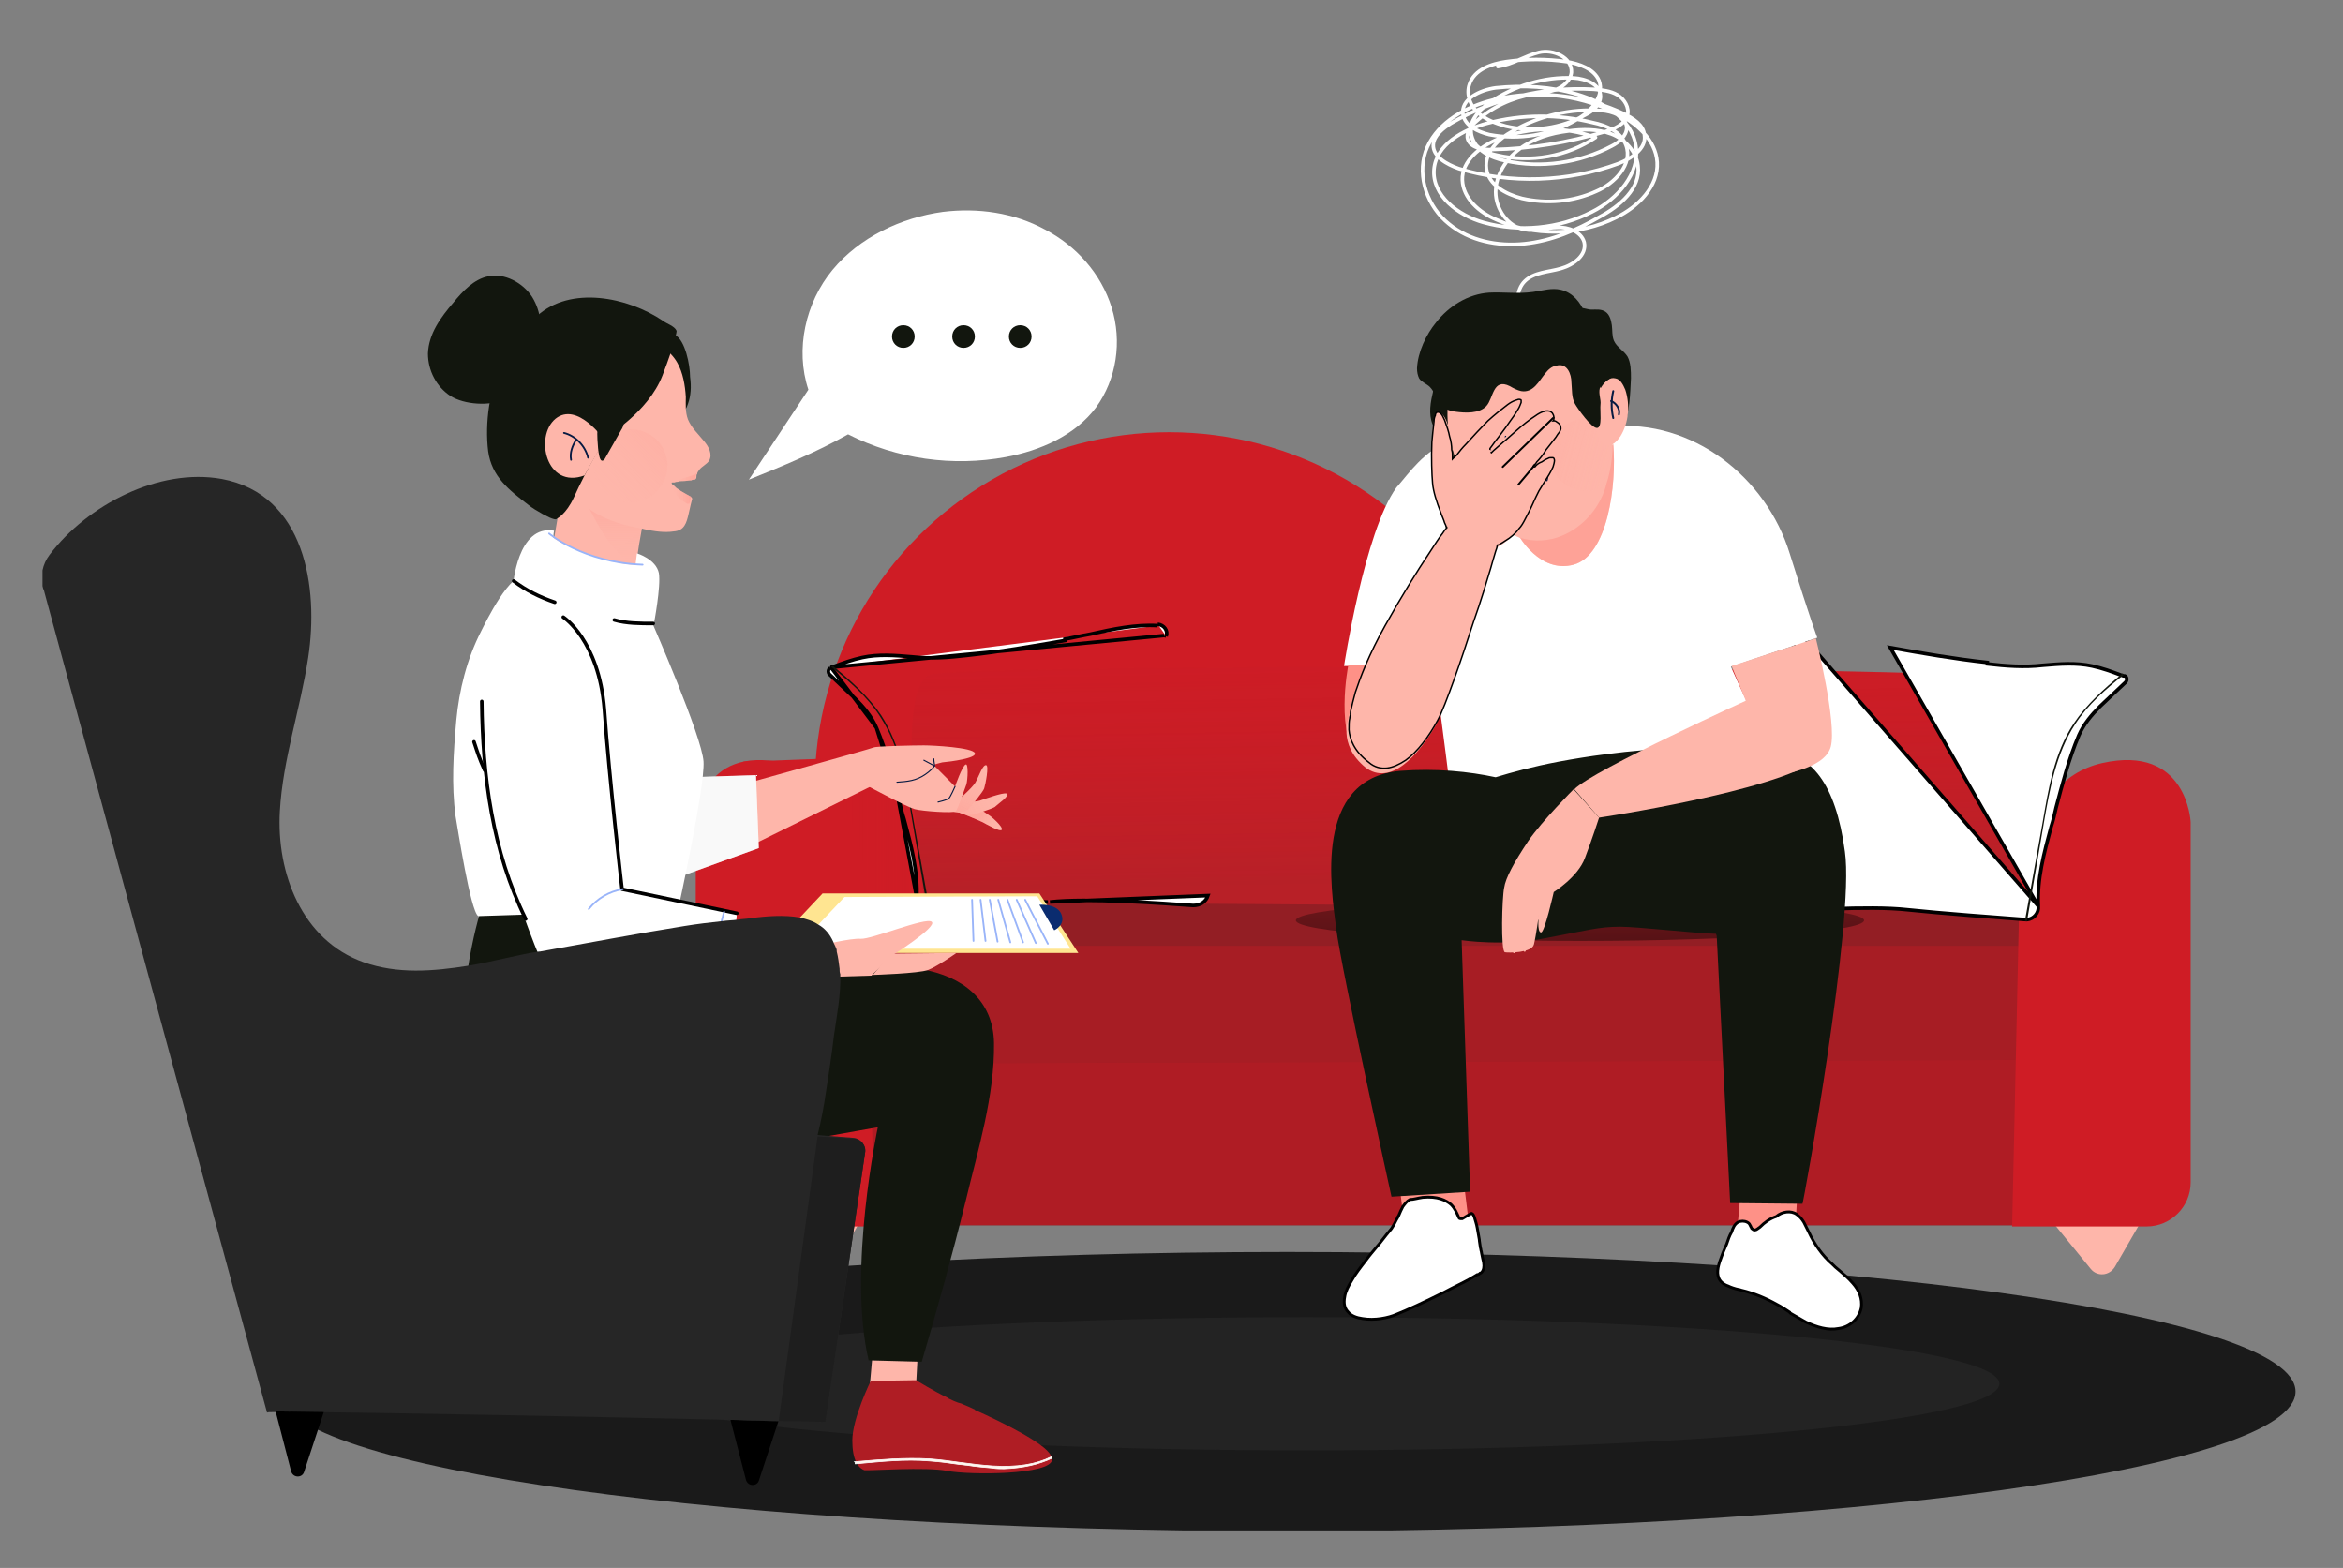 <?xml version="1.0" encoding="utf-8"?>
<!-- Generator: Adobe Illustrator 22.1.0, SVG Export Plug-In . SVG Version: 6.00 Build 0)  -->
<svg version="1.1" id="Слой_1" xmlns="http://www.w3.org/2000/svg" xmlns:xlink="http://www.w3.org/1999/xlink" x="0px" y="0px"
	 viewBox="0 0 330.7 221.3" style="enable-background:new 0 0 330.7 221.3;" xml:space="preserve">
<rect x="0" y="0" width="330.7" height="221.3" fill="#808080" stroke="none"/>
<style type="text/css">
	.st0{fill:#CF1C25;}
	.st1{clip-path:url(#SVGID_2_);}
	.st2{fill:#1A1A1A;}
	.st3{fill:#232323;}
	.st4{fill:none;stroke:#FFFFFF;stroke-width:0.5;stroke-linecap:round;stroke-linejoin:round;stroke-miterlimit:10;}
	.st5{fill:#FEB6AA;}
	.st6{opacity:0.53;fill:url(#SVGID_3_);enable-background:new    ;}
	.st7{opacity:0.65;fill:url(#SVGID_4_);enable-background:new    ;}
	.st8{opacity:0.53;fill:#931E24;enable-background:new    ;}
	.st9{fill:#931E24;}
	.st10{opacity:0.34;fill:#CF1C25;enable-background:new    ;}
	.st11{fill:#FFFFFF;stroke:#000000;stroke-width:0.5;}
	.st12{fill:#12160E;}
	.st13{fill:url(#SVGID_5_);}
	.st14{fill:#FE9187;}
	.st15{fill:#FFFFFF;stroke:#000000;stroke-width:0.4;}
	.st16{fill:#FFFFFF;}
	.st17{fill:#071A42;}
	.st18{fill:none;stroke:#FEB6AA;stroke-width:0.269;stroke-linecap:round;stroke-linejoin:round;stroke-miterlimit:10;}
	.st19{opacity:0.46;fill:#FEB6AA;enable-background:new    ;}
	.st20{fill:#FEB5A9;}
	.st21{opacity:0.46;fill:url(#SVGID_6_);enable-background:new    ;}
	.st22{opacity:0.46;fill:url(#SVGID_7_);enable-background:new    ;}
	.st23{opacity:0.46;fill:url(#SVGID_8_);enable-background:new    ;}
	.st24{opacity:0.46;fill:url(#SVGID_9_);enable-background:new    ;}
	.st25{fill:none;stroke:#071A42;stroke-width:0.269;stroke-linecap:round;stroke-linejoin:round;stroke-miterlimit:10;}
	.st26{fill:#FEB6AA;stroke:#000000;stroke-width:0.2;}
	.st27{fill:none;stroke:#000000;stroke-width:0.269;stroke-linecap:round;stroke-linejoin:round;stroke-miterlimit:10;}
	.st28{fill:#AF1D24;}
	.st29{fill:#FFF6ED;stroke:#FFFFFF;stroke-width:0.1;}
	.st30{opacity:0.46;fill:url(#SVGID_10_);enable-background:new    ;}
	.st31{opacity:0.46;fill:url(#SVGID_11_);enable-background:new    ;}
	.st32{fill:none;stroke:#071A42;stroke-width:0.25;stroke-linecap:round;stroke-linejoin:round;stroke-miterlimit:10;}
	.st33{opacity:0.37;fill:url(#SVGID_12_);enable-background:new    ;}
	.st34{opacity:0.23;fill:url(#SVGID_13_);enable-background:new    ;}
	.st35{opacity:0.35;fill:url(#SVGID_14_);enable-background:new    ;}
	.st36{fill:none;stroke:#071A42;stroke-width:0.15;stroke-linecap:round;stroke-linejoin:round;stroke-miterlimit:10;}
	.st37{fill:#F9F9F9;}
	.st38{opacity:0.35;fill:#F9F9F9;enable-background:new    ;}
	.st39{opacity:0.46;fill:url(#SVGID_15_);enable-background:new    ;}
	.st40{opacity:0.46;fill:url(#SVGID_16_);enable-background:new    ;}
	.st41{fill:#FFE591;}
	.st42{fill:#0B2C6F;}
	.st43{fill:none;stroke:#99B4F9;stroke-width:0.25;stroke-linecap:round;stroke-linejoin:round;stroke-miterlimit:10;}
	.st44{fill:none;stroke:#000000;stroke-width:0.5;stroke-linecap:round;stroke-linejoin:round;stroke-miterlimit:10;}
	.st45{fill:#262626;}
	.st46{fill:#1E1E1E;}
</style>
<g>
	<circle class="st0" cx="165" cy="111" r="50"/>
</g>
<g>
	<defs>
		<rect id="SVGID_1_" x="6" y="7" width="318" height="209"/>
	</defs>
	<clipPath id="SVGID_2_">
		<use xlink:href="#SVGID_1_"  style="overflow:visible;"/>
	</clipPath>
	<g class="st1">
		<path class="st2" d="M181.7,216.1c78.6,0,142.3-8.8,142.3-19.7c0-10.9-63.7-19.7-142.3-19.7c-78.6,0-142.3,8.8-142.3,19.7
			C39.4,207.2,103.1,216.1,181.7,216.1z"/>
		<path class="st3" d="M184.4,204.7c54,0,97.8-4.2,97.8-9.4c0-5.2-43.8-9.4-97.8-9.4s-97.8,4.2-97.8,9.4
			C86.7,200.5,130.4,204.7,184.4,204.7z"/>
		<path class="st4" d="M211.4,9.4c2.1-0.3,3.8-1.5,5.8-2c2-0.5,4.7,0.7,4.6,2.8c-0.1,1.1-1.1,2-2.1,2.4c-1,0.4-2.1,0.5-3.3,0.7
			c-3,0.5-5.8,1.8-8,3.8c-0.7,0.6-1.4,1.5-1.3,2.3c0.2,1.4,2.1,1.8,3.6,1.7c5.4-0.1,10.7-1,15.8-2.5c1.3-0.4,2.8-1,3.2-2.3
			c0.3-1.1-0.4-2.3-1.4-2.9c-1-0.6-2.2-0.7-3.4-0.8c-7-0.4-14.1,1.3-20.1,4.8c-1.1,0.7-2.4,1.7-2.5,3c-0.1,1.7,1.9,2.8,3.6,3.4
			c7.3,2.2,15.4,1.9,22.5-0.7c1.8-0.7,4-2.1,3.7-4c-0.1-1.5-1.6-2.4-3-3.1c-4.7-2.2-10.1-3.1-15.2-2.4c-1.5,0.2-3.2,0.5-4.4,1.5
			c-1.3,0.9-2.1,2.5-1.8,4c0.5,2.1,2.7,3.2,4.8,3.6c5,1.1,10.5,0.3,15-2.1c1-0.5,2.1-1.4,2.1-2.6c-0.1-1.6-2-2.3-3.6-2.4
			c-4.3-0.3-8.7,0.7-12.5,2.9c-2,1.1-4,3-3.7,5.3c0.3,2.3,2.7,3.6,5,4.2c3.5,0.8,7.2,0.5,10.5-1c2.6-1.1,5.2-3.8,4.2-6.5
			c-0.7-1.9-2.7-2.8-4.7-3.2c-4.8-1.2-10-1.2-14.9,0.1c-3.4,0.9-7.2,3-7.5,6.5c-0.3,3.7,3.4,6.5,7,7.5c5,1.4,10.6,0.9,15.3-1.5
			c3.6-1.8,6.8-5.4,6.2-9.3c-0.6-3.9-4.6-6.2-8.3-7.3c-3.7-1.1-7.6-1.3-11.5-0.9c-2.2,0.3-5,1.6-4.6,3.8c0.3,1.6,2.1,2.4,3.7,2.8
			c4.2,0.8,8.6,0.1,12.3-2.1c2-1.1,4-3.3,3.2-5.5c-0.7-1.7-2.8-2.4-4.6-2.7c-2.8-0.4-5.7-0.4-8.5,0c-2.1,0.3-4.5,1.1-5.2,3.2
			c-0.5,1.4,0.1,3,1.2,4c1.1,1,2.5,1.5,3.9,1.9c3.8,0.9,7.9,0.3,11.3-1.6c1-0.5,2.1-1.4,2.1-2.6c0-1.7-2.1-2.5-3.8-2.6
			c-4.2-0.2-8.4,1.1-11.9,3.5c-1.6,1.1-3.2,3-2.5,4.9c0.5,1.5,2.1,2.2,3.6,2.5c4.7,1.1,9.9,0.2,13.9-2.5c-4.4-1.6-9.4-1.5-13.7,0.2
			c-2.5,1-5.2,3.1-5.1,5.8c0.1,2.6,2.4,4.6,4.8,5.6c5.3,2.4,11.7,2.3,16.9-0.3c3.1-1.5,6-4.4,5.8-7.8c-0.2-3.2-3-5.6-5.9-7
			c-5.5-2.7-12.1-3.3-18-1.6c-3.8,1.1-7.5,3.4-8.8,7.1c-1.2,3.6,0.3,7.8,3.3,10.2c2.9,2.4,6.9,3.2,10.7,2.8
			c3.8-0.4,7.3-1.9,10.6-3.8c2.8-1.5,5.8-4,5.4-7.2c-0.2-2-1.9-3.8-3.8-4.5c-1.9-0.7-4-0.7-6.1-0.4c-2.4,0.3-4.8,1-6.8,2.5
			c-1.9,1.4-3.4,3.7-3.4,6.1c0,2.4,1.7,4.9,4.1,5.3c1.5,0.3,3.1-0.3,4.6-0.3c1.5-0.1,3.4,0.6,3.8,2.1c0.4,1.8-1.5,3.2-3.3,3.7
			c-1.7,0.5-3.8,0.5-5.1,1.8c-1.2,1.2-1.3,3.4-0.3,4.7c1.1,1.3,3.2,1.6,4.7,0.7"/>
		<path class="st5" d="M288.9,171.5l6.2,7.6c0.9,1.1,2.6,1,3.4-0.3l4.5-7.8L288.9,171.5z"/>
		<path class="st5" d="M108.1,171.5l6.2,7.6c0.9,1.1,2.6,1,3.4-0.3l4.5-7.8L108.1,171.5z"/>
		<path class="st0" d="M104.9,107.5l24.1-0.9l1.3,20.7l-8.3,5.2L104.9,107.5z"/>
		
			<linearGradient id="SVGID_3_" gradientUnits="userSpaceOnUse" x1="104.914" y1="104.484" x2="130.33" y2="104.484" gradientTransform="matrix(1 0 0 -1 0 224)">
			<stop  offset="3.723930e-03" style="stop-color:#CF1C25;stop-opacity:0"/>
			<stop  offset="1" style="stop-color:#CF1C25;stop-opacity:0.5"/>
		</linearGradient>
		<path class="st6" d="M104.9,107.5l24.1-0.9l1.3,20.7l-8.3,5.2L104.9,107.5z"/>
		<path class="st0" d="M130.6,127.8c0,0-4.8-30.9,0.7-32.6C136.8,93.5,275,94,282,95.7c7,1.7,3.1,32.6,3.1,32.6
			S130.4,127.6,130.6,127.8z"/>
		
			<linearGradient id="SVGID_4_" gradientUnits="userSpaceOnUse" x1="206.951" y1="142.167" x2="207.67" y2="99.534" gradientTransform="matrix(1 0 0 -1 0 224)">
			<stop  offset="3.723930e-03" style="stop-color:#CF1C25;stop-opacity:0"/>
			<stop  offset="1" style="stop-color:#86282C;stop-opacity:0.5"/>
		</linearGradient>
		<path class="st7" d="M130.6,127.8c0,0-4.8-30.9,0.7-32.6C136.8,93.5,275,94,282,95.7c7,1.7,3.1,32.6,3.1,32.6
			S130.4,127.6,130.6,127.8z"/>
		<path class="st0" d="M287.4,172.9H122.9v-23.2c0-0.1,0.1-0.3,0.3-0.3H284c1.9,0,3.4,1.5,3.4,3.4V172.9z"/>
		<path class="st8" d="M287.4,173H122.9v-23.5H284c1.9,0,3.4,1.5,3.4,3.4V173z"/>
		<path class="st9" d="M287.7,146.4c-0.1,1.7-1.5,3.2-3.4,3.2L123,150.1c-1.6,0-3-1.3-3-2.8c-0.1-4.4-0.1-12.5,0-13.8
			c0.2-1.8,10.3-6.1,10.3-6.1c-0.3-0.3,154.7,1.1,154.7,1.1s2.4,2.2,3,5c0.1,0.3,0.1,0.6,0.1,0.9
			C288.3,136.4,287.9,142.6,287.7,146.4z"/>
		<path class="st10" d="M287.7,146.4c-0.1,1.7-1.5,3.2-3.4,3.2L123,150.1c-1.6,0-3-1.3-3-2.8c-0.1-4.4-0.1-12.5,0-13.8h167.9
			c0.1,0.3,0.1,0.6,0.1,0.9C288.3,136.4,287.9,142.6,287.7,146.4z"/>
		<path class="st0" d="M285,127.6c0,0-0.3-17.2,11.7-19.9c12-2.7,12.5,8.3,12.5,8.3v50.9c0,3.4-2.8,6.2-6.2,6.2h-19L285,127.6z"/>
		<path class="st0" d="M122.4,127.6c0,0,0.3-17.2-11.7-19.9s-12.5,8.3-12.5,8.3v50.9c0,3.4,2.7,6.2,6.2,6.2h19L122.4,127.6z"/>
		<path class="st11" d="M129.4,126.8L129.4,126.8c-0.1,0.9,0.6,1.8,1.6,1.9h0l0,0h0l0,0h0l0,0l0,0h0l0,0h0l0,0h0l0,0h0l0,0h0l0,0h0
			l0,0h0l0,0l0,0h0l0,0h0l0,0h0l0,0h0l0,0h0l0,0h0l0,0h0l0,0h0l0,0h0l0,0h0l0,0h0l0,0h0l0,0h0l0,0h0l0,0h0l0,0h0h0l0,0h0l0,0h0l0,0
			h0l0,0h0l0,0h0l0,0h0l0,0h0l0,0h0h0l0,0h0l0,0h0l0,0h0l0,0h0l0,0h0h0l0,0h0l0,0h0l0,0h0h0l0,0h0l0,0h0l0,0h0l0,0h0h0l0,0h0l0,0h0
			h0l0,0h0l0,0h0l0,0h0h0l0,0h0l0,0h0h0l0,0h0l0,0h0h0l0,0h0l0,0h0h0l0,0h0l0,0h0h0l0,0h0l0,0h0h0l0,0h0l0,0h0h0l0,0h0h0l0,0h0l0,0
			h0h0l0,0h0h0l0,0h0l0,0h0h0l0,0h0h0l0,0h0h0l0,0h0l0,0h0h0l0,0h0h0l0,0h0h0l0,0h0h0l0,0h0h0l0,0h0h0l0,0h0l0,0h0h0l0,0h0h0l0,0h0
			h0l0,0h0h0l0,0h0h0l0,0h0h0h0l0,0h0h0l0,0h0h0l0,0h0h0l0,0h0h0l0,0h0h0l0,0h0h0h0l0,0h0h0l0,0h0h0l0,0h0h0l0,0h0h0h0l0,0h0h0l0,0
			h0h0l0,0h0h0h0l0,0h0h0l0,0h0h0h0l0,0h0h0l0,0h0h0h0l0,0h0h0l0,0h0h0h0l0,0h0h0l0,0h0h0h0l0,0h0h0h0l0,0h0h0l0,0h0h0h0l0,0h0h0h0
			l0,0h0h0h0l0,0h0h0l0,0h0h0h0l0,0h0h0h0l0,0h0h0h0l0,0h0h0h0l0,0h0h0h0l0,0h0h0h0l0,0h0h0h0l0,0h0h0h0l0,0h0h0h0l0,0h0h0h0l0,0h0
			h0h0l0,0h0h0h0l0,0h0h0h0h0l0,0h0h0h0l0,0h0h0h0l0,0h0h0h0l0,0h0h0h0h0l0,0h0h0h0l0,0h0h0h0l0,0h0h0h0h0l0,0h0h0h0l0,0h0h0h0h0
			l0,0h0h0h0l0,0h0h0h0l0,0h0h0h0h0l0,0h0h0h0l0,0h0h0h0h0l0,0h0h0h0h0l0,0h0h0h0l0,0h0h0h0h0l0,0h0h0h0l0,0h0h0h0h0l0,0h0h0h0l0,0
			h0h0h0h0l0,0h0h0h0h0l0,0h0h0h0l0,0h0h0h0h0l0,0h0h0h0h0l0,0h0h0h0l0,0h0h0h0h0l0,0h0h0h0h0h0.1c4-0.3,12.1-0.9,16.8-1.4
			L129.4,126.8z M129.4,126.8c0.2-3.8-0.8-7.5-1.8-11.2c-0.3-0.9-0.5-1.8-0.7-2.7l0,0 M129.4,126.8l-2.6-13.9 M126.9,112.9
			c-0.9-3.4-1.8-6.9-3.2-10.2l0,0 M126.9,112.9l-3.2-10.2 M123.7,102.7L123.7,102.7 M123.7,102.7L123.7,102.7 M123.7,102.7
			c-0.7-1.6-1.8-2.9-3-4.1c-0.6-0.6-1.2-1.1-1.8-1.7l0,0c-0.6-0.6-1.2-1.1-1.8-1.7c-0.3-0.3-0.2-0.8,0.1-0.9l0,0 M123.7,102.7
			l-6.4-8.5 M117.2,94.3L117.2,94.3 M117.2,94.3L117.2,94.3 M117.2,94.2C117.2,94.2,117.2,94.2,117.2,94.2L117.2,94.2L117.2,94.2
			l0.1,0c0.1,0,0.1-0.1,0.2-0.1c0,0,0,0,0.1,0c0,0,0,0,0,0h0l0,0c1.3-0.5,2.7-1,4.1-1.3c2.3-0.5,4.6-0.3,7-0.1
			c2.6,0.3,5.2,0.1,7.8-0.2c4.6-0.5,9.2-1.3,13.8-2.1l0,0l0,0l0,0l0-0.2c1.2-0.2,2.4-0.5,3.6-0.7c3.1-0.7,6.4-1.4,9.5-1.2
			 M117.2,94.2l47.1-4.5 M163.4,88.1l0,0.2c0,0,0,0,0,0c0,0,0,0,0,0L163.4,88.1z M163.4,88.1c0.9,0.1,1.5,0.9,1.2,1.7 M164.6,89.8
			l-0.2-0.1c0,0,0,0,0,0 M164.6,89.8l-0.2-0.1c0,0,0,0,0,0 M164.6,89.8l-0.2-0.1 M170.5,126.4c-0.3,0.9-1.1,1.4-2.1,1.4
			c-4.1-0.3-15-1.1-20.2-0.5L170.5,126.4z"/>
		<path class="st12" d="M131.3,128.9c-0.1,0-0.3,0-0.3,0l-2.4-14c-0.8-4.6-1.7-9.7-4.4-13.8c-1.8-2.8-4.4-5-6.9-7
			c0.1-0.1,0.3-0.1,0.3-0.1c2.5,2.1,5,4.3,6.8,7c2.7,4.2,3.6,9.4,4.4,14L131.3,128.9z"/>
		<path class="st11" d="M287.7,127.9L287.7,127.9c-0.2-3.8,0.8-7.5,1.8-11.2c0.3-0.9,0.5-1.8,0.7-2.7v0c0.9-3.4,1.8-6.9,3.2-10.2
			l0,0c0.7-1.6,1.8-2.9,3-4.1c0.6-0.6,1.2-1.1,1.8-1.7l0,0c0.6-0.6,1.2-1.1,1.8-1.7c0.3-0.3,0.2-0.8-0.1-0.9l0,0l0,0c0,0,0,0,0,0
			l0,0h-0.1l-0.1,0c-0.1,0-0.1-0.1-0.2-0.1c0,0,0,0-0.1,0c0,0,0,0,0,0h0l0,0c-1.3-0.5-2.7-1-4.1-1.3c-2.3-0.5-4.6-0.3-7-0.1
			c-2.6,0.3-5.2,0.1-7.8-0.2c0,0,0,0,0,0l0-0.2c-4.6-0.5-9.2-1.3-13.7-2.1L287.7,127.9z M287.7,127.9c0.1,0.9-0.6,1.8-1.6,1.9l0,0h0
			l0,0h0l0,0l0,0h0l0,0h0l0,0h0l0,0h0l0,0h0l0,0h0l0,0l0,0h0l0,0h0l0,0h0l0,0h0l0,0h0l0,0h0l0,0h0l0,0h0l0,0h0l0,0h0l0,0h0l0,0h0
			l0,0h0l0,0h0l0,0h0l0,0h0l0,0h0l0,0h0l0,0h0h0l0,0h0l0,0h0l0,0h0l0,0h0l0,0h0l0,0h0l0,0h0h0l0,0h0l0,0h0l0,0h0l0,0h0l0,0h0h0l0,0
			h0l0,0h0l0,0h0h0l0,0h0l0,0h0l0,0h0h0l0,0h0l0,0h0l0,0h0h0l0,0h0l0,0h0l0,0h0h0l0,0h0l0,0h0h0l0,0h0l0,0h0h0l0,0h0l0,0h0h0l0,0h0
			l0,0h0h0l0,0h0l0,0h0h0l0,0h0h0l0,0h0l0,0h0h0l0,0h0l0,0h0h0l0,0h0h0l0,0h0h0l0,0h0l0,0h0h0l0,0h0h0l0,0h0h0l0,0h0l0,0h0h0l0,0h0
			h0l0,0h0h0l0,0h0h0l0,0h0h0l0,0h0h0l0,0h0h0l0,0h0h0l0,0h0h0l0,0h0h0l0,0h0h0l0,0h0h0l0,0h0h0l0,0h0h0l0,0h0h0l0,0h0h0h0l0,0h0h0
			l0,0h0h0l0,0h0h0l0,0h0h0h0l0,0h0h0l0,0h0h0l0,0h0h0h0l0,0h0h0l0,0h0h0l0,0h0h0h0l0,0h0h0l0,0h0h0h0l0,0h0h0l0,0h0h0h0l0,0h0h0
			l0,0h0h0h0l0,0h0h0h0l0,0h0h0l0,0h0h0h0l0,0h0h0h0l0,0h0h0h0l0,0h0h0l0,0h0h0h0l0,0h0h0h0l0,0h0h0h0l0,0h0h0h0l0,0h0h0h0l0,0h0h0
			h0l0,0h0h0h0l0,0h0h0h0l0,0h0h0h0l0,0h0h0h0l0,0h0h0h0l0,0h0h0h0l0,0h0h0h0l0,0h0h0h0h0l0,0h0h0h0l0,0h0h0h0l0,0h0h0h0l0,0h0h0h0
			h0l0,0h0h0h0l0,0h0h0h0l0,0h0h0h0h0l0,0h0h0h0l0,0h0h0h0h0l0,0h0h0h0l0,0h0h0h0l0,0h0h0h0h0l0,0h0h0h0h0l0,0h0h0h0l0,0h0h0h0h0
			l0,0h0h0h0l0,0h0h0h0h0l0,0h0h0h0l0,0h0h0h0h0l0,0h0h0h0h0l0,0h0h0h0l0,0h0h0h0h0l0,0h0h0h0h0l0,0h0h0h0l0,0h0h0h0h0l0,0h0h0h0h0
			l0,0h0h0h0l0,0h0h0h-0.1c-4-0.3-12.1-0.9-16.8-1.4c-5.3-0.6-16.1,0.1-20.2,0.5c-1,0.1-1.8-0.5-2.1-1.4c-2-6.2-0.7-12.9,1.9-18.7
			l0,0l0,0c0.5-1.1,1-2.2,1.5-3.3c0.2-0.3,0.3-0.6,0.5-1c0.7-1.4,1.3-2.9,1.9-4.4c1-3,1.5-6,0.4-9.3c-0.2-0.7,0.3-1.4,1-1.4
			L287.7,127.9z"/>
		<path class="st12" d="M285.8,130c0.1,0,0.3,0,0.3,0l2.4-14c0.8-4.6,1.7-9.7,4.4-13.8c1.8-2.8,4.4-5,6.9-7
			c-0.1-0.1-0.3-0.1-0.3-0.1c-2.5,2.1-5,4.3-6.8,7c-2.8,4.2-3.6,9.4-4.4,14L285.8,130z"/>
		
			<linearGradient id="SVGID_5_" gradientUnits="userSpaceOnUse" x1="222.847" y1="107.425" x2="223.086" y2="87.545" gradientTransform="matrix(1 0 0 -1 0 224)">
			<stop  offset="3.723930e-03" style="stop-color:#000000;stop-opacity:0"/>
			<stop  offset="1" style="stop-color:#000000;stop-opacity:0.5"/>
		</linearGradient>
		<path class="st13" d="M223,132.8c22.1,0,40.1-1.3,40.1-2.9c0-1.6-18-2.9-40.1-2.9c-22.1,0-40.1,1.3-40.1,2.9
			C182.9,131.5,200.9,132.8,223,132.8z"/>
		<path class="st14" d="M206.6,166.8l0.7,5.7l-9,1l-0.7-5.6L206.6,166.8z"/>
		<path class="st15" d="M200.8,169L200.8,169c2.1-0.2,3.3,0.4,4,1c0.6,0.6,0.8,1.2,1,1.6c0,0.1,0.1,0.2,0.1,0.2
			c0,0.1,0.1,0.2,0.2,0.2c0.1,0,0.2,0,0.3,0c0.2-0.1,0.3-0.2,0.5-0.3c0,0,0,0,0,0c0.2-0.1,0.3-0.2,0.5-0.3c0.2-0.1,0.3-0.2,0.4-0.1
			c0,0,0,0,0.1,0.1c0.1,0.1,0.1,0.2,0.2,0.4c0.1,0.4,0.3,0.9,0.4,1.5c0.1,0.6,0.2,1.2,0.3,1.7c0,0,0,0.1,0,0.1
			c0.1,0.5,0.1,0.9,0.2,1.2c0,0.2,0.1,0.3,0.1,0.5c0.1,0.5,0.2,1,0.3,1.4c0.1,0.6,0,1.1-0.3,1.4c0,0-0.1,0.1-0.2,0.1
			c-0.1,0.1-0.2,0.2-0.4,0.2c-0.3,0.2-0.7,0.4-1.2,0.7c-0.9,0.5-2.2,1.1-3.5,1.8c-2.6,1.3-5.4,2.6-6.7,3.1l0,0l0,0
			c-1.1,0.5-3.1,0.9-4.8,0.6c-0.8-0.1-1.6-0.4-2-0.9c-0.5-0.5-0.7-1.2-0.5-2.2c0.1-0.7,0.5-1.5,1-2.3c0.5-0.9,1.2-1.8,1.9-2.7
			c0.5-0.7,1.1-1.4,1.6-2c0.2-0.2,0.3-0.4,0.5-0.6c0.6-0.8,1.2-1.5,1.6-2c0.4-0.6,0.6-1.1,0.9-1.6c0-0.1,0-0.1,0.1-0.2
			c0.2-0.5,0.4-0.9,0.6-1.3c0.3-0.4,0.6-0.8,1-1C199.5,169.3,200.1,169.1,200.8,169z"/>
		<path class="st14" d="M245.7,168l-0.5,5.6l8.2-0.2l0.3-5.2L245.7,168z"/>
		<path class="st15" d="M253.6,171.4L253.6,171.4L253.6,171.4c0.4,0.3,0.7,0.6,1,1.1c0.2,0.4,0.4,0.8,0.6,1.2c0,0.1,0.1,0.1,0.1,0.2
			l0,0l0,0c0.8,1.7,1.9,3.3,3.3,4.5c0.3,0.3,0.6,0.6,1,0.9c0.7,0.6,1.3,1.1,1.9,1.8c0.9,1,1.4,2.2,1.2,3.5c-0.3,1.5-1.6,2.7-3.2,2.9
			c-1.5,0.3-3.1-0.2-4.6-0.9c-0.7-0.4-1.4-0.8-2.1-1.2c-0.1-0.1-0.2-0.1-0.2-0.2c-0.6-0.4-1.2-0.8-1.8-1.1h0c-1.6-0.9-3.3-1.6-5-2h0
			c-0.1,0-0.2-0.1-0.4-0.1c-0.5-0.1-1.1-0.3-1.5-0.5c-0.6-0.2-1.1-0.6-1.3-1.1c-0.2-0.5-0.2-0.9-0.1-1.5c0.1-0.5,0.3-1.1,0.5-1.6
			c0.2-0.6,0.5-1.2,0.7-1.7v0c0.2-0.6,0.4-1.2,0.7-1.7l0,0l0,0c0.2-0.6,0.4-1.1,0.9-1.4c0.4-0.2,0.9-0.2,1.3,0
			c0.2,0.1,0.3,0.2,0.4,0.4c0,0.1,0.1,0.1,0.1,0.2l0,0l0,0c0,0.1,0.1,0.1,0.1,0.2c0,0.1,0.1,0.1,0.2,0.2c0.1,0.1,0.2,0.1,0.3,0.1
			c0.2,0,0.4-0.2,0.7-0.4v0l0,0c0.7-0.7,1.4-1.2,2.3-1.5C251.5,171,252.8,170.8,253.6,171.4z"/>
		<path class="st16" d="M256.5,90c0,0-0.9-2.3-3.9-11.9c-3.3-10.7-13.7-19-25.3-17.9c-23.4-2.3-26.3,4.2-30.2,8.6
			c-4.5,6.2-7.4,25.2-7.4,25.2l12.7-0.1c1.2,8.6,2.4,18.4,2.4,18.4s2.3-0.1,16.8-4c14.5-4,28.4-2.3,28.4-2.3s-2.9-5.6-5.7-11.9
			L256.5,90z"/>
		<path class="st17" d="M225.4,60.7c0.1,0.1,0.2,0.3,0.4,0.3c0.2,0,0.4-0.1,0.5-0.3c0.1-0.2,0.1-0.4,0-0.6c-0.1-1.5-0.3-3-0.4-4.5
			c0-0.3-0.1-0.7-0.4-0.8c-0.3-0.1-0.7,0.2-0.9,0.5C223.5,57.1,224.4,59.3,225.4,60.7z"/>
		<path class="st14" d="M190.3,93.9c0,0-2,10.1,1.8,13.5c3.9,3.5,8-0.5,10.7-5.3l1.3-8.7L190.3,93.9z"/>
		<path class="st12" d="M260.4,120.2c-1.3-9.7-4.8-13.8-9.9-14.2c-0.1,0-0.2,0-0.3,0l-0.2-0.1c0,0-12.3-1.7-30,1.6
			c-3.7,0.7-6.6,1.5-8.9,2.2c-3.7-0.8-8.4-1.3-13.5-0.9c-12.3,1.1-9.7,16.7-9,22.3c0.7,5.6,7.8,37.8,7.8,37.8l11.1-0.7l-1.2-35.5
			c0,0,6,0.9,11.9-0.3c5.9-1.1,7.4-1.6,10.5-1.6c2.5,0,10.2,0.9,13.5,1l0.1,0.3l1.9,37.7l10.2,0.1
			C254.5,170.1,261.8,129.9,260.4,120.2z"/>
		<path class="st5" d="M244.4,94l6.3,15.4c0,0,6.8-0.7,7.7-4c0.9-3.4-2.1-15.3-2.1-15.3L244.4,94z"/>
		<path class="st5" d="M247.5,98.4c0,0-22.7,10.3-25.3,13l3.5,4c0,0,24.8-3.7,30.8-8.2L247.5,98.4z"/>
		<path class="st5" d="M222.1,111.4c0,0-4.4,4.4-6.4,7.3c-2,3-3.2,5.2-3.4,6.6c-0.3,1.4-0.5,8.9,0.1,9.1c0.5,0.1,3.8,0.1,4.1-1.1
			c0.3-1.2,0.7-4.2,0.7-4.2s-0.3,2.5,0.3,2.5c0.5,0.1,1.8-5.7,1.8-5.7s3.4-2.1,4.4-4.8c1-2.6,2-5.7,2-5.7L222.1,111.4z"/>
		<path class="st18" d="M213.8,125.5c0,0-0.2,7-0.1,8.9"/>
		<path class="st18" d="M215.2,134.2c0,0,0.3-6.6,0.3-8.5"/>
		<path class="st18" d="M217.2,129.7l0.2-4"/>
		<path class="st14" d="M214.3,75.5c0,0,3,5.5,7.8,4.2c4.8-1.3,6.1-11.2,5.6-17L214.3,75.5z"/>
		<path class="st19" d="M214.3,75.5c0,0,3,5.5,7.8,4.2c4.8-1.3,6.1-11.2,5.6-17L214.3,75.5z"/>
		<path class="st12" d="M202.2,59.9c0.3,0.7,0.6,1.3,0.8,2c0.2,0.7,0.2,1.3,0.4,1.9c0.5,1.5,2,2.5,3.4,3.3c0.4,0.3,0.9,0.5,1.4,0.4
			c0.6-0.2,0.8-0.9,0.9-1.5c0.5-2.3,0.5-4.8,0-7.2c-0.2-1.1-0.5-2.1-1.1-3c-0.6-0.9-1.5-1.7-2.5-1.9c-1.2-0.3-2.7-0.1-3.2,1.2
			C201.9,56.8,201.6,58.4,202.2,59.9z"/>
		<path class="st12" d="M224.6,43.7c0.7,0,1.4-0.1,2,0.3c0.6,0.4,0.8,1.2,0.9,1.9c0.1,0.7,0,1.5,0.3,2.2c0.4,0.9,1.3,1.3,1.9,2.2
			c0.5,0.9,0.5,2.1,0.5,3.1c-0.1,2.3-0.2,4.7-1,6.8c-0.4,1.1-1.1,2.2-2.2,2.3c-1.1,0.1-1.9-0.9-2.5-1.7c-1.3-2.1-2-4.5-2.3-6.9
			c-0.3-2.4-0.3-4.9-0.3-7.3c0-0.8-0.1-2.3,0.5-3C223,43.2,224,43.7,224.6,43.7z"/>
		<path class="st20" d="M226.7,68.4c-0.1,0.5-0.3,1-0.5,1.5c-1.1,2.5-3.1,4.6-5.7,5.7c-1.9,0.8-4,0.9-6,0.3
			c-0.7-0.3-1.5-0.6-2.1-1.1c-2.5-1.7-4.4-4.5-5.8-7.2c-0.1-0.3-0.3-0.6-0.4-0.9c-1.5-3.4-2.3-7.1-1.7-10.8c0.2-1.1,0.6-2.2,1.2-3.2
			c1.5-2.3,4.4-3.6,7-4.2c4.4-0.9,9-0.2,11.7,3.6c1.7,2.4,2.8,5.4,3.1,8.4C227.8,63.3,227.5,66,226.7,68.4z"/>
		<path class="st17" d="M209.2,64.4c0.1,0.5,0.5,0.8,1,0.7c0.5-0.1,0.8-0.5,0.7-1c-0.1-0.5-0.5-0.8-1-0.7
			C209.4,63.5,209.1,63.9,209.2,64.4z"/>
		
			<linearGradient id="SVGID_6_" gradientUnits="userSpaceOnUse" x1="212.733" y1="156.525" x2="210.12" y2="159.965" gradientTransform="matrix(1 0 0 -1 0 224)">
			<stop  offset="3.723940e-03" style="stop-color:#FEB6AA;stop-opacity:0"/>
			<stop  offset="1" style="stop-color:#FE9187"/>
		</linearGradient>
		<path class="st21" d="M211.7,64.9l-0.9,1.3C210.8,66.2,211.9,67.2,211.7,64.9z"/>
		<path class="st17" d="M218.5,61.9c0.1,0.5-0.3,0.9-0.8,0.9c-0.5,0.1-0.9-0.3-0.9-0.8c-0.1-0.5,0.3-0.9,0.8-0.9
			C218,61.1,218.4,61.4,218.5,61.9z"/>
		
			<linearGradient id="SVGID_7_" gradientUnits="userSpaceOnUse" x1="215.619" y1="158.374" x2="217.424" y2="162.3" gradientTransform="matrix(1 0 0 -1 0 224)">
			<stop  offset="3.723940e-03" style="stop-color:#FEB6AA;stop-opacity:0"/>
			<stop  offset="1" style="stop-color:#FE9187"/>
		</linearGradient>
		<path class="st22" d="M216,62.9l1.2,1.1C217.2,63.9,216.3,65.2,216,62.9z"/>
		<path class="st17" d="M212.6,61.6c0.1,1.6,0.3,3.2,0.9,4.7c0.3,0.7,0.7,1.4,1.3,1.9c0.3,0.3,0.6,0.5,0.9,0.5
			c0.3,0.1,0.7,0,1.1-0.3c0.1,0,0.1,0,0.1,0c0,0.1,0,0.1,0,0.1c-0.3,0.3-0.7,0.5-1.2,0.5c-0.5-0.1-0.9-0.3-1.2-0.5
			c-0.7-0.5-1.1-1.3-1.4-2.1c-0.6-1.5-0.7-3.2-0.7-4.8c0-0.1,0.1-0.1,0.1-0.1C212.6,61.5,212.6,61.5,212.6,61.6z"/>
		<path class="st17" d="M217.6,67.5l0.7,0.2c0.1-0.1,0.1-0.4,0-0.6V67h0.1c0.1,0.1,0.1,0.3,0.1,0.4s0,0.3-0.1,0.5c0,0-0.1,0.1-0.1,0
			l-0.5-0.1l0.1,0.2c0,0.1,0,0.1-0.1,0.1c-0.1,0-0.1,0-0.1,0l-0.1-0.4c0-0.1,0-0.1,0-0.1C217.5,67.5,217.5,67.5,217.6,67.5z"/>
		
			<linearGradient id="SVGID_8_" gradientUnits="userSpaceOnUse" x1="229.532" y1="158.372" x2="211.672" y2="163.026" gradientTransform="matrix(1 0 0 -1 0 224)">
			<stop  offset="3.723940e-03" style="stop-color:#FEB6AA;stop-opacity:0"/>
			<stop  offset="1" style="stop-color:#FE9187;stop-opacity:0.5"/>
		</linearGradient>
		<path class="st23" d="M226.7,68.4c-0.8,0.5-1.7,0.9-2.7,0.9c-2.8,0.1-5.2-2.1-5.2-5c-0.1-2.8,2.1-5.2,5-5.2
			c1.5-0.1,2.8,0.5,3.8,1.5C227.8,63.3,227.5,66,226.7,68.4z"/>
		
			<linearGradient id="SVGID_9_" gradientUnits="userSpaceOnUse" x1="208.142" y1="148.127" x2="212.159" y2="160.997" gradientTransform="matrix(1 0 0 -1 0 224)">
			<stop  offset="3.723940e-03" style="stop-color:#FEB6AA;stop-opacity:0"/>
			<stop  offset="1" style="stop-color:#FE9187;stop-opacity:0.5"/>
		</linearGradient>
		<path class="st24" d="M214.4,70.6c0,0.7-0.1,1.4-0.4,2.1c0,0.1-0.1,0.1-0.1,0.1c-0.3,0.8-0.9,1.4-1.5,1.9
			c-2.5-1.7-4.4-4.5-5.8-7.2c-0.1-0.3-0.3-0.6-0.4-0.9c0.8-0.7,1.9-1,3-1.1C211.9,65.6,214.3,67.8,214.4,70.6z"/>
		<path class="st20" d="M226.1,54.5c0.5-0.7,1.1-1.3,1.9-1.1c0.7,0.1,1.1,0.9,1.4,1.6c0.7,2.1,0.5,4.7-0.7,6.6
			c-0.5,0.7-1.2,1.5-2,1.2c-0.7-0.2-1.1-0.9-1.3-1.7C224.8,58.8,224.8,56.5,226.1,54.5z"/>
		<path class="st25" d="M227.7,55.2c-0.3,1.3-0.3,2.5,0,3.8"/>
		<path class="st25" d="M227.4,56.6c0.7,0.3,1.3,1.1,1.1,1.9"/>
		<path class="st12" d="M228.2,50.9c-0.3-0.8-0.8-1.5-1.4-2c-0.7-0.6-1.5-1.2-2-1.9c-0.5-0.8-0.7-1.8-1.1-2.8
			c-0.6-1.5-1.7-2.9-3.4-3.3c-1.3-0.3-2.5,0.1-3.9,0.3c-2.1,0.3-4.2,0-6.2,0.1c-3,0.2-5.7,1.9-7.5,4.2c-1.4,1.7-2.6,4.2-2.7,6.5
			c0,0.5,0.1,1,0.3,1.4c0.3,0.5,1.1,0.8,1.5,1.2c0.7,0.7,0.9,1.7,1.5,2.5c0.5,0.6,1.3,0.9,2.1,1c1.4,0.2,3.4,0.3,4.4-0.8
			s0.9-4,3.3-2.8c0.5,0.3,1.1,0.6,1.6,0.7c1.7,0.3,2.5-1.4,3.4-2.5c0.4-0.5,0.9-1,1.6-1.1c1.5-0.4,2.1,1.2,2.1,2.4
			c0.1,1,0,2.1,0.5,3c0.4,0.7,2.3,3.4,3.1,3.4s0.4-2.5,0.5-3.3c0.1-0.7-0.3-1.5-0.1-2.3c0.3-0.9,1.3-1.1,1.9-1.8
			C228.4,52.6,228.5,51.7,228.2,50.9z"/>
		<path class="st5" d="M190.4,101.2c0,0,0.3-4.4,5-12.6c4.9-8.7,8.8-14,8.8-14s-1.7-3.9-2-6.2c-0.3-2.4-0.3-9.8,0.7-10.1
			c1.1-0.3,1.7,2.3,1.9,3.5c0.3,1.2,0.3,3,0.3,3s2.9-3.4,4.8-5.2c1.9-1.8,3.9-3.3,4.7-3s-0.8,2.5-1.4,3.2c-0.5,0.7-2.9,3.9-2.9,3.9
			s6.7-6.4,8-6c1.3,0.3,0.7,1.5,0.7,1.5s1.3,0.3,1.2,1.3c-0.1,1-4,5.5-4,5.5s2-1.7,2.7-1.4c0.7,0.3-0.3,2.5-1.2,3.6
			c-0.9,1.1-2.5,5.4-3.6,6.7c-1,1.4-3,2.5-3,2.5s-6.1,20.5-8.5,24.9c-2.4,4.4-6.4,8.7-9.9,6C188.7,105,190.4,101.2,190.4,101.2z"/>
		<path class="st26" d="M216.4,65.9L216.4,65.9L216.4,65.9L216.4,65.9L216.4,65.9L216.4,65.9L216.4,65.9c0.1,0,0.1,0,0.2,0
			c0.1,0,0.1-0.1,0.2-0.2c0.2-0.2,0.5-0.4,0.8-0.5c0.3-0.2,0.6-0.4,0.9-0.5c0.1-0.1,0.3-0.1,0.4-0.1c0.1,0,0.2,0,0.3,0
			c0.1,0,0.2,0.2,0.2,0.4c0,0.2-0.1,0.6-0.2,0.9c-0.3,0.7-0.8,1.5-1.2,2.1c-0.2,0.3-0.5,0.8-0.8,1.3c-0.3,0.6-0.6,1.2-0.9,1.9l0,0
			c-0.3,0.7-0.7,1.4-1,2c-0.3,0.6-0.6,1.1-0.9,1.4l0,0l0,0c-0.5,0.7-1.2,1.3-1.9,1.7c-0.3,0.2-0.6,0.4-0.8,0.5
			c-0.1,0.1-0.2,0.1-0.2,0.1c0,0-0.1,0-0.1,0l0,0l0,0h0v0l0,0l0,0l0,0l0.1,0c-0.1,0-0.1,0-0.1,0v0l0,0l0,0l0,0l-0.1,0.2
			c0,0.2-0.1,0.4-0.2,0.7c-0.2,0.6-0.4,1.4-0.7,2.4c-0.6,2-1.4,4.7-2.4,7.5c-0.9,2.8-1.9,5.8-2.8,8.3c-0.9,2.5-1.7,4.6-2.3,5.7
			c-1.2,2.2-2.8,4.4-4.5,5.6c-0.9,0.6-1.8,1-2.6,1.1c-0.9,0.1-1.8-0.1-2.6-0.8l0,0c-2.1-1.6-2.7-3.3-2.8-4.6c0-0.7,0-1.2,0.1-1.6
			c0-0.2,0.1-0.4,0.1-0.5c0-0.1,0-0.1,0-0.1c0,0,0,0,0,0l0,0l0,0l0,0l0,0l0,0l0,0l0,0l0,0l0,0v0l0,0c0,0,0,0,0,0c0,0,0-0.1,0-0.1
			c0-0.1,0-0.3,0.1-0.6c0.1-0.5,0.3-1.3,0.6-2.4c0.7-2.1,1.9-5.3,4.2-9.4v0c2.4-4.3,4.6-7.8,6.2-10.2c0.8-1.2,1.4-2.2,1.9-2.8
			c0.2-0.3,0.4-0.6,0.5-0.7c0.1-0.1,0.1-0.1,0.1-0.2l0,0l0,0l0,0l0,0v0l-0.1-0.1 M216.4,65.9L216.4,65.9L216.4,65.9L216.4,65.9
			L216.4,65.9L216.4,65.9l0-0.1c0,0,0.1-0.1,0.1-0.1c0.1-0.1,0.3-0.3,0.4-0.5c0.4-0.4,0.9-1,1.3-1.7c0.5-0.6,1-1.3,1.4-1.8
			c0.2-0.3,0.3-0.5,0.5-0.7c0.1-0.2,0.2-0.4,0.2-0.5c0-0.5-0.2-0.7-0.5-0.9c-0.1-0.1-0.3-0.2-0.4-0.2c-0.1,0-0.1,0-0.1,0
			c0,0,0,0,0,0l0,0h0h0l0,0l0,0l-0.1,0l0.1-0.1l0,0l0,0l0,0v0l0,0c0,0,0,0,0,0c0,0,0-0.1,0-0.1c0-0.1,0.1-0.3,0-0.4
			c0-0.2-0.1-0.3-0.2-0.5c-0.1-0.1-0.3-0.3-0.6-0.3l0,0l0,0c-0.1,0-0.1,0-0.3,0c-0.1,0-0.2,0.1-0.4,0.1c-0.3,0.1-0.7,0.3-1.1,0.6
			c-0.8,0.5-1.8,1.3-2.7,2.1c-0.9,0.8-1.8,1.6-2.4,2.1c-0.3,0.3-0.6,0.5-0.8,0.7c-0.1,0.1-0.2,0.2-0.2,0.2l-0.1,0.1l0,0l0,0l0,0l0,0
			l-0.1-0.1 M216.4,65.9L216.4,65.9L216.4,65.9L216.4,65.9z M210.3,63.5L210.3,63.5L210.3,63.5L210.3,63.5L210.3,63.5L210.3,63.5
			L210.3,63.5l0-0.2l0.3-0.4c0.2-0.3,0.5-0.7,0.9-1.2c0.7-0.9,1.4-1.9,1.6-2.2l0,0l0,0c0.3-0.4,0.8-1.1,1.2-1.8
			c0.2-0.3,0.3-0.7,0.4-0.9c0-0.1,0-0.2,0-0.3c0-0.1-0.1-0.1-0.1-0.1c-0.2-0.1-0.4,0-0.7,0.1c-0.3,0.1-0.7,0.3-1.1,0.6
			c-0.8,0.6-1.8,1.4-2.8,2.3c-0.9,0.9-2.1,2.2-3.1,3.3c-0.5,0.5-0.9,1-1.2,1.4c-0.1,0.2-0.3,0.3-0.4,0.4l-0.1,0.1l0,0l0,0l0,0l0,0
			l0,0l-0.1-0.1l0.1,0.1l-0.2,0.2l0-0.3l0,0l0,0v0v0v0l0-0.1c0,0,0-0.1,0-0.2c0-0.2,0-0.4-0.1-0.7c0-0.6-0.1-1.3-0.3-1.9
			c-0.1-0.6-0.4-1.5-0.7-2.3c-0.2-0.4-0.3-0.7-0.5-0.9c-0.2-0.2-0.4-0.3-0.6-0.2c0,0-0.1,0-0.1,0.1c-0.1,0.1-0.1,0.1-0.1,0.3
			c-0.1,0.2-0.2,0.5-0.2,0.9c-0.1,0.8-0.2,1.8-0.3,2.9c-0.1,2.2,0,4.6,0.1,5.8c0.1,1.2,0.6,2.7,1.1,4c0.2,0.6,0.5,1.2,0.6,1.6
			c0.1,0.2,0.2,0.4,0.2,0.5c0,0.1,0,0.1,0.1,0.1l0,0l0,0v0l0,0l0,0l-0.1,0 M210.3,63.5L210.3,63.5L210.3,63.5L210.3,63.5z
			 M204.2,74.5L204.2,74.5l0.1,0L204.2,74.5L204.2,74.5z"/>
		<path class="st27" d="M219.2,59l-7.1,6.9"/>
		<path class="st27" d="M216.6,65.6c0,0.1-2.3,2.8-2.3,2.8"/>
		<path class="st5" d="M123.1,191.8l-0.3,3.4l6.5,0.3l0.2-3.8L123.1,191.8z"/>
		<path class="st28" d="M148.5,206c-0.1,2.2-11.7,2.2-14.8,1.6c-3-0.6-11.1,0-11.7-0.1c-0.3-0.1-0.8-0.4-1.1-1.1
			c0-0.1-0.1-0.1-0.1-0.1c-0.3-0.7-0.5-1.6-0.5-3c0-3.1,2.6-8.4,2.6-8.4l6.4-0.1c0,0,2.4,1.5,4.5,2.5c0.1,0,0.1,0.1,0.1,0.1
			c0.3,0.1,0.6,0.3,0.9,0.4c0.2,0.1,0.5,0.2,0.9,0.3c0.1,0,0.1,0.1,0.2,0.1c0.5,0.2,1,0.4,1.6,0.7c0.1,0,0.1,0.1,0.1,0.1
			c3.8,1.7,9.9,4.7,10.7,6.4c0,0.1,0.1,0.1,0.1,0.1C148.5,205.9,148.5,205.9,148.5,206z"/>
		<path class="st29" d="M148.5,205.8L148.5,205.8L148.5,205.8L148.5,205.8L148.5,205.8L148.5,205.8L148.5,205.8L148.5,205.8
			L148.5,205.8L148.5,205.8L148.5,205.8C148.5,205.7,148.5,205.7,148.5,205.8c0-0.1,0-0.1,0-0.1c0,0,0-0.1-0.1-0.1l0,0l0,0
			c-2.2,1.1-4.9,1.5-8.3,1.3c-1.5-0.1-3.1-0.3-4.6-0.5c-1.4-0.2-2.9-0.4-4.3-0.5c-3.5-0.2-7,0.1-10.5,0.4l-0.1,0l0.1,0.1l0,0l0,0
			l0,0l0,0l0,0l0,0l0,0c0,0,0,0,0,0c0,0,0,0,0,0.1v0.1l0.1,0c3.4-0.3,6.9-0.7,10.4-0.4h0c1.5,0.1,2.9,0.3,4.3,0.5h0
			c0.3,0,0.7,0.1,1,0.1c1.2,0.2,2.4,0.3,3.6,0.4c0.5,0.1,1.1,0.1,1.6,0.1h0C144.4,207.2,146.6,206.7,148.5,205.8z"/>
		<path class="st12" d="M67.8,128.7c0,0-4.4,13.5-1.8,29.4c1.9,11.3,24.7,7.3,31.9,5.8c7.2-1.5,26-4.8,26-4.8s-4.3,20.1-1.3,32.9
			l7.5,0.2c2.2-7.5,4.3-15,6.2-22.7c1.7-7.1,4.1-14.8,4-22.3c-0.1-6.1-4.5-9.4-10.2-10.4c-5.7-1-11.6,0.2-17.4,0.5
			c-1,0.1-14.8,1.1-14.9,0.7L96,127.6L67.8,128.7z"/>
		<path class="st12" d="M97.1,57c-0.1,0.3-0.2,0.6-0.4,0.8c-0.2,0.2-0.5,0.3-0.7,0.2c-0.2-0.1-0.3-0.3-0.5-0.5
			c-0.9-1.6-1.7-3.3-2.1-5.2c-0.2-1.3,0.1-5.9,1.9-5c1.4,0.7,2.1,4.2,2.1,5.9C97.6,54.6,97.5,55.9,97.1,57z"/>
		<path class="st5" d="M90.7,73.9c0,0.1-0.1,0.3-0.1,0.7c-0.2,1.1-0.6,3.2-0.8,5.2c-0.2,1.7-0.3,3.4-0.1,4.3
			c0.3,1.7-8.2,1.1-10.1-0.4c-2-1.5-2.4-1.9-2.4-1.9l2.4-13.9l0.3-2L90.7,73.9z"/>
		
			<linearGradient id="SVGID_10_" gradientUnits="userSpaceOnUse" x1="86.499" y1="144.162" x2="86.555" y2="154.615" gradientTransform="matrix(1 0 0 -1 0 224)">
			<stop  offset="3.723940e-03" style="stop-color:#FEB6AA;stop-opacity:0"/>
			<stop  offset="1" style="stop-color:#FE9187"/>
		</linearGradient>
		<path class="st30" d="M90.5,74.5c-0.2,1.1-0.6,3.2-0.8,5.2c-2.9-1.1-5.2-5.3-6.4-7.7c-0.5-1-0.7-1.7-0.7-1.7
			C84.1,72.2,90.1,74.4,90.5,74.5z"/>
		<path class="st5" d="M100.1,65c-0.3,0.5-1,0.8-1.4,1.3c-0.2,0.3-0.3,0.4-0.3,0.6c-0.1,0.1-0.1,0.2-0.1,0.3c0,0.1,0,0.3-0.1,0.4
			c-0.1,0.1-0.1,0.1-0.2,0.1c-0.1,0-0.3,0-0.4,0.1c-0.4,0-0.8,0.1-1.2,0.1c-0.3,0-0.5,0-0.7,0.1c-0.1,0-0.3,0-0.5,0.1
			c-0.1,0-0.1,0-0.3,0c-0.1,0-0.1,0-0.1,0.1c0,0.1,0.2,0.3,0.3,0.3c0.1,0.1,0.2,0.2,0.3,0.3c0.2,0.2,0.5,0.3,0.7,0.5
			c0.5,0.3,0.9,0.5,1.4,0.8c0.1,0.1,0.2,0.2,0.2,0.3c-0.1,0.3-0.1,0.5-0.2,0.8c-0.1,0.4-0.2,0.9-0.3,1.3c-0.3,1.3-0.6,2.4-2.1,2.5
			c-1.3,0.2-2.7,0-4.1-0.3c-0.1,0-0.3-0.1-0.4-0.1c-2.4-0.4-4.8-1.1-6.9-2.4c-1.7-1.1-3.1-2.5-4.1-4.3c-0.5-0.8-0.9-1.7-1.2-2.6
			c-0.8-2.3-1-5-0.9-7.5c0.1-2.1,0.7-4.2,1.9-6c2.1-3.2,6.2-5.1,10-4.5c1.4,0.2,2.8,0.7,4,1.6c0.9,0.6,1.7,1.4,2.2,2.3
			c0.8,1.4,1.1,3.2,1.2,4.8c0,1.1-0.1,2.1,0.3,3.2c0.5,1.2,1.5,2.1,2.3,3.1C100,63,100.6,64.1,100.1,65z"/>
		
			<linearGradient id="SVGID_11_" gradientUnits="userSpaceOnUse" x1="84.206" y1="153.609" x2="95.593" y2="164.738" gradientTransform="matrix(1 0 0 -1 0 224)">
			<stop  offset="3.723940e-03" style="stop-color:#FEB6AA;stop-opacity:0"/>
			<stop  offset="1" style="stop-color:#FE9187;stop-opacity:0.5"/>
		</linearGradient>
		<path class="st31" d="M94.2,65.6c0,0.7-0.1,1.5-0.4,2.1c0,0.1-0.1,0.1-0.1,0.2c-0.8,1.7-2.5,3-4.6,3c-2.8,0.1-5.2-2.1-5.3-5
			c-0.1-2.8,2.1-5.2,5-5.3C91.8,60.5,94.1,62.7,94.2,65.6z"/>
		<path class="st12" d="M85.5,61.7c0,0,6-3.5,8-8.7c2-5.2,2-6.3,2-6.3c-0.3-0.7-1.4-1-1.9-1.4c-5-3.4-13.1-5-17.8-0.7
			c-1.9,1.7-3.8,4.5-5,6.8c-1.7,3.5-2.4,8.3-1.9,12.3c0.5,3.6,3,5.5,5.6,7.5c0.6,0.5,1.3,0.9,2,1.3c0.2,0.1,1.9,1.1,2.1,0.7
			c0,0,1.3-0.6,2.4-3C82.7,66.4,85.5,61.7,85.5,61.7z"/>
		<path class="st12" d="M63.6,55.9c-2-1.3-3.2-3.6-3.2-6c0.1-2.8,1.8-5.1,3.6-7.2c1.3-1.6,2.9-3.3,4.9-3.7c2.3-0.5,4.9,0.9,6.2,2.9
			c1.3,2.1,1.5,4.6,0.9,7c-0.5,2.6-2.2,6.2-4.7,7.4C69.2,57.4,65.5,57.1,63.6,55.9z"/>
		<path class="st5" d="M85.3,62.1c0,0-3.8-5.5-6.9-3c-3,2.5-1.3,10,4.1,8L85.3,62.1z"/>
		<path class="st32" d="M79.6,61.1c1.6,0.4,3,1.8,3.4,3.5"/>
		<path class="st32" d="M81.3,62.1c-0.5,0.8-0.9,1.8-0.7,2.8"/>
		<path class="st12" d="M84.9,65c0.2,0.1,0.4-0.1,0.5-0.3c0.7-1.2,1.4-2.5,2.1-3.7c0.2-0.4,0.5-0.7,0.5-1.2c0.1-0.4,0.1-0.9-0.1-1.3
			c-0.3-0.6-1.2-0.8-1.9-0.5c-1.2,0.5-1.7,2-1.7,3.2C84.3,61.8,84.4,64.8,84.9,65z"/>
		<path class="st5" d="M135,114.5c0,0,3,1.2,3.6,1.5c0.6,0.3,2.6,1.5,2.8,1.1c0.2-0.4-1.5-1.9-1.9-2.1c-0.4-0.3-2.6-1.7-2.6-1.7
			L135,114.5z"/>
		
			<linearGradient id="SVGID_12_" gradientUnits="userSpaceOnUse" x1="141.124" y1="106.312" x2="138.156" y2="108.51" gradientTransform="matrix(1 0 0 -1 0 224)">
			<stop  offset="7.447870e-03" style="stop-color:#FEB6AA;stop-opacity:0"/>
			<stop  offset="0.996" style="stop-color:#FE9187"/>
		</linearGradient>
		<path class="st33" d="M135,114.5c0,0,3,1.2,3.6,1.5c0.6,0.3,2.6,1.5,2.8,1.1c0.2-0.4-1.5-1.9-1.9-2.1c-0.4-0.3-2.6-1.7-2.6-1.7
			L135,114.5z"/>
		<path class="st5" d="M135.9,113.2c0,0,1.8,0,2.4-0.2c0.6-0.2,3.3-1.2,3.8-1c0.5,0.3-1.3,1.5-1.7,1.9c-0.5,0.3-3,1.1-3.4,1.1
			c-0.4,0.1-2.8-0.6-2.8-0.9C134.1,113.8,135.9,113.2,135.9,113.2z"/>
		
			<linearGradient id="SVGID_13_" gradientUnits="userSpaceOnUse" x1="142.703" y1="112.833" x2="135.768" y2="109.38" gradientTransform="matrix(1 0 0 -1 0 224)">
			<stop  offset="7.447870e-03" style="stop-color:#FEB6AA;stop-opacity:0"/>
			<stop  offset="0.996" style="stop-color:#FE9187"/>
		</linearGradient>
		<path class="st34" d="M135.9,113.2c0,0,1.8,0,2.4-0.2c0.6-0.2,3.3-1.2,3.8-1c0.5,0.3-1.3,1.5-1.7,1.9c-0.5,0.3-3,1.1-3.4,1.1
			c-0.4,0.1-2.8-0.6-2.8-0.9C134.1,113.8,135.9,113.2,135.9,113.2z"/>
		<path class="st5" d="M134.7,113.4c0,0,2.5-2.1,3-3c0.5-0.9,1-2.5,1.5-2.4c0.4,0.1-0.1,2.7-0.3,3.3c-0.2,0.5-1.7,2.3-2.1,2.8
			c-0.4,0.5-1.9,0.7-2.3,0.4C134.2,114.2,134.7,113.4,134.7,113.4z"/>
		
			<linearGradient id="SVGID_14_" gradientUnits="userSpaceOnUse" x1="139.552" y1="117.494" x2="135.67" y2="109.332" gradientTransform="matrix(1 0 0 -1 0 224)">
			<stop  offset="7.447870e-03" style="stop-color:#FEB6AA;stop-opacity:0"/>
			<stop  offset="0.996" style="stop-color:#FE9187"/>
		</linearGradient>
		<path class="st35" d="M134.7,113.4c0,0,2.5-2.1,3-3c0.5-0.9,1-2.5,1.5-2.4c0.4,0.1-0.1,2.7-0.3,3.3c-0.2,0.5-1.7,2.3-2.1,2.8
			c-0.4,0.5-1.9,0.7-2.3,0.4C134.2,114.2,134.7,113.4,134.7,113.4z"/>
		<path class="st5" d="M105.6,110.5c0,0,17.3-4.8,17.7-5c0.4-0.2,5.8-0.3,7.1-0.3s6.9,0.3,7.2,1.1c0.3,0.7-3.4,1.2-4.6,1.3
			c-1.2,0.2-9.7,3.2-9.7,3.2l-16.4,8.1L105.6,110.5z"/>
		<path class="st5" d="M122.6,111c0,0,5.4,2.9,6.5,3.2c1.1,0.3,5.5,0.6,5.8,0.3c0.3-0.3,1.3-3.3,1.5-3.8c0.2-0.7,0.3-3-0.1-2.8
			c-0.5,0.2-1.5,3.1-1.5,3.1l-4-4L122.6,111z"/>
		<path class="st36" d="M130.4,107.3l1.5,0.8c-0.1,0.2-0.7,0.8-1.3,1.2c-1.3,0.9-2.5,1-4,1.1"/>
		<path class="st36" d="M132.4,113.2c0,0,1.3-0.3,1.5-0.5c0.2-0.1,0.9-1.7,0.9-1.7"/>
		<path class="st36" d="M131.9,108.1c0-0.3-0.1-0.7-0.1-1"/>
		<path class="st37" d="M97.1,109.7l9.6-0.3l0.4,10.3l-10.5,3.8L97.1,109.7z"/>
		<path class="st38" d="M97.1,109.7l9.6-0.3l0.4,10.3l-10.5,3.8L97.1,109.7z"/>
		
			<linearGradient id="SVGID_15_" gradientUnits="userSpaceOnUse" x1="94.623" y1="154.421" x2="97.559" y2="154.421" gradientTransform="matrix(1 0 0 -1 0 224)">
			<stop  offset="3.723940e-03" style="stop-color:#FEB6AA;stop-opacity:0"/>
			<stop  offset="1" style="stop-color:#FE9187"/>
		</linearGradient>
		<path class="st39" d="M97.5,70.3c-0.1,0.3-0.1,0.5-0.2,0.8c-0.1,0-0.2,0-0.3,0c-0.2-0.1-0.3-0.2-0.5-0.3c-0.5-0.3-0.9-0.8-1.3-1.3
			c-0.2-0.3-0.7-0.9-0.6-1.2c0-0.1,0.1-0.1,0.1-0.2c0,0,0,0,0,0.1c0.7,0.8,1.7,1.3,2.6,1.8C97.5,70,97.6,70.1,97.5,70.3z"/>
		
			<linearGradient id="SVGID_16_" gradientUnits="userSpaceOnUse" x1="94.676" y1="156.567" x2="98.35" y2="156.567" gradientTransform="matrix(1 0 0 -1 0 224)">
			<stop  offset="3.723940e-03" style="stop-color:#FEB6AA;stop-opacity:0"/>
			<stop  offset="1" style="stop-color:#FE9187"/>
		</linearGradient>
		<path class="st40" d="M98.3,66.9c-0.1,0.1-0.1,0.2-0.1,0.3c0,0.1,0,0.3-0.1,0.4c-0.1,0.1-0.1,0.1-0.2,0.1c-0.1,0-0.3,0-0.4,0.1
			c-0.4,0-0.8,0.1-1.2,0.1c-0.3,0-0.5,0-0.7,0.1c-0.1,0-0.3,0-0.5,0.1c-0.1,0-0.1,0-0.3,0c-0.1,0-0.1,0-0.1,0.1c0,0,0,0,0-0.1
			c0.5-0.2,1-0.3,1.5-0.5c0.5-0.2,1-0.3,1.5-0.5c0.1-0.1,0.3-0.1,0.4-0.1C98.1,66.8,98.3,66.8,98.3,66.9z"/>
		<path class="st16" d="M78.2,74.9c0,0-0.1,0.5-0.1,0.9c0,0.6,8,4,11.6,3.9l0.2-1.6c0,0,2.7,0.8,3.1,2.8c0.3,1.9-0.7,7.1-0.7,7.1
			s-5,1.5-11.1-0.7c-6.1-2.2-8.8-4.6-8.8-4.6S73,74,78.2,74.9z"/>
		<path class="st16" d="M74.2,81.5c-2-1.2-5.7,6.4-6.3,7.6c-2,3.9-3.1,8.3-3.5,12.6c-0.4,4.6-0.7,9-0.1,13.5
			c0.3,1.7,2.1,13.4,3.2,14.1l28.2-0.9c0,0,3.8-17.2,3.6-20.9C99.1,104,92.1,88,92.1,88L74.2,81.5z"/>
		<path class="st41" d="M108.2,134.5l7.9-8.4h30.6l5.5,8.4H108.2z"/>
		<path class="st16" d="M112.2,134l7-7.4l27.2-0.1l4.7,7.4H112.2z"/>
		<path class="st42" d="M146.7,127.7l2.1,3.6c0,0,1.8-0.8,0.9-2.5C148.9,127.5,146.7,127.7,146.7,127.7z"/>
		<path class="st43" d="M144.7,127l3.2,6.2"/>
		<path class="st43" d="M143.5,127l2.7,6.1"/>
		<path class="st43" d="M142.2,127l2.2,6"/>
		<path class="st43" d="M140.9,127l1.7,6"/>
		<path class="st43" d="M139.7,127l1.1,5.9"/>
		<path class="st43" d="M138.4,127l0.7,5.8"/>
		<path class="st43" d="M137.2,127l0.2,5.8"/>
		<path class="st16" d="M70.5,84.8c0,0,6.5-2.9,10.7,3.3c4.2,6.2,7.2,37.3,7.2,37.3L104,129l-0.8,9.3c0,0-24.7,2.3-27.2-3.6
			s-11.3-31.3-10.6-37.1C66.2,91.7,70.5,84.8,70.5,84.8z"/>
		<path class="st44" d="M68,99c0.1,10.5,1.5,21.2,6.2,30.7"/>
		<path class="st44" d="M66.9,104.7c0.6,1.8,0.7,2.2,1.5,4"/>
		<path class="st44" d="M79.5,87.1c0,0,5,3.2,5.8,13c0.7,9.9,2.5,25.4,2.5,25.4l16.2,3.4"/>
		<path class="st43" d="M87.9,125.5c-1.9,0.3-3.6,1.3-4.8,2.8"/>
		<path class="st44" d="M72.5,82c1.7,1.3,3.7,2.3,5.8,3"/>
		<path class="st44" d="M86.7,87.5c1.7,0.5,3.7,0.5,5.5,0.5"/>
		<path class="st43" d="M102.2,128.7c-0.9,3.1-1.3,6.2-1.1,9.4"/>
		<path class="st43" d="M77.5,75.3c0,0,4.8,4.1,13.2,4.4"/>
		<path class="st5" d="M103.9,131.5l12.1,1.9c0,0,4-1,5.5-0.9c1.5,0.1,9.2-3.1,10-2.4c0.9,0.7-5.8,4.9-5.8,4.9l-2.7,2.7l-19.9,0.6
			L103.9,131.5z"/>
		<path class="st5" d="M125.7,134.6l9.3-0.1c0,0-2.7,1.9-4,2.4c-1.3,0.5-7.8,0.7-7.8,0.7L125.7,134.6z"/>
		<path d="M103.1,200.4l2.2,8.5c0.3,0.9,1.5,0.9,1.8,0.1l2.8-8.5L103.1,200.4z"/>
		<path class="st45" d="M122.1,162.7l-5.6,38c0,0-2.5-0.1-6.6-0.1h-0.1c-1.1,0-2.2-0.1-3.4-0.1c-0.1,0-0.2,0-0.3,0
			c-0.9,0-1.9-0.1-3-0.1c-17.5-0.4-47.4-1-59.8-1.1h-0.1c-1.9,0-3.4,0-4.3,0c-0.8,0-1.2,0-1.2,0.1L6.3,83.7l-0.1-0.4l-0.1-0.2
			c-0.5-1.7-0.1-3.5,0.9-4.8c5.3-7,15.4-12.3,24.3-10.7C43.1,69.8,45,83,43.5,92.8c-1.1,7.3-3.6,14.4-4,21.7
			c-0.5,8.7,3.1,18.2,11.8,21.3c4.8,1.7,9.8,1.3,14.8,0.5c1.8-0.3,3.6-0.7,5.4-1.1c1.5-0.3,3-0.7,4.6-0.9h0.1
			c6.8-1.2,13.5-2.5,20.4-3.6c1.8-0.3,3.6-0.5,5.4-0.7c0.7-0.1,1.4-0.1,2.1-0.2c0.6-0.1,1.2-0.1,1.8-0.2c2.2-0.3,4.8-0.5,7-0.1
			c0.9,0.2,1.9,0.5,2.6,1c0.9,0.5,1.6,1.3,2.1,2.4c0.1,0.3,0.3,0.6,0.4,0.9c0.1,0.2,0.1,0.3,0.1,0.5c0.2,0.8,0.3,1.6,0.4,2.4
			c0,0.3,0,0.5,0.1,0.8c0.1,2.9-0.5,5.9-0.9,8.7c-0.3,2.6-0.7,5.2-1.1,7.8c-0.3,2.1-0.7,4.2-1.2,6.2h0.1l1.1,0.1l3.9,0.3
			C121.5,160.7,122.3,161.7,122.1,162.7z"/>
		<path class="st46" d="M122.1,162.7l-5.6,38c0,0-2.5-0.1-6.6-0.1l5.5-40.2l5,0.3C121.5,160.7,122.3,161.7,122.1,162.7z"/>
		<path d="M38.9,199.2l2.2,8.5c0.3,0.9,1.5,0.9,1.8,0.1l2.8-8.5L38.9,199.2z"/>
		<path class="st16" d="M105.7,67.7c2.8-4.2,5.6-8.5,8.4-12.7c-1.9-5.7-0.4-12.3,3.4-16.9c3.8-4.6,9.7-7.4,15.6-8.2
			c4.9-0.6,10,0.1,14.4,2.5c4.4,2.3,7.9,6.2,9.4,11c1.5,4.8,0.7,10.1-2.2,14.1c-3,4-7.9,6.1-12.7,7c-7.5,1.4-15.4,0.3-22.3-3.2
			C115.1,63.9,110.4,65.8,105.7,67.7z"/>
		<path class="st12" d="M129.1,47.5c0,0.9-0.7,1.6-1.6,1.6c-0.9,0-1.6-0.7-1.6-1.6c0-0.9,0.7-1.6,1.6-1.6
			C128.4,45.9,129.1,46.6,129.1,47.5z"/>
		<path class="st12" d="M137.6,47.5c0,0.9-0.7,1.6-1.6,1.6s-1.6-0.7-1.6-1.6c0-0.9,0.7-1.6,1.6-1.6
			C136.9,45.9,137.6,46.6,137.6,47.5z"/>
		<path class="st12" d="M145.6,47.5c0,0.9-0.7,1.6-1.6,1.6c-0.9,0-1.6-0.7-1.6-1.6c0-0.9,0.7-1.6,1.6-1.6
			C144.9,45.9,145.6,46.6,145.6,47.5z"/>
	</g>
</g>
</svg>
